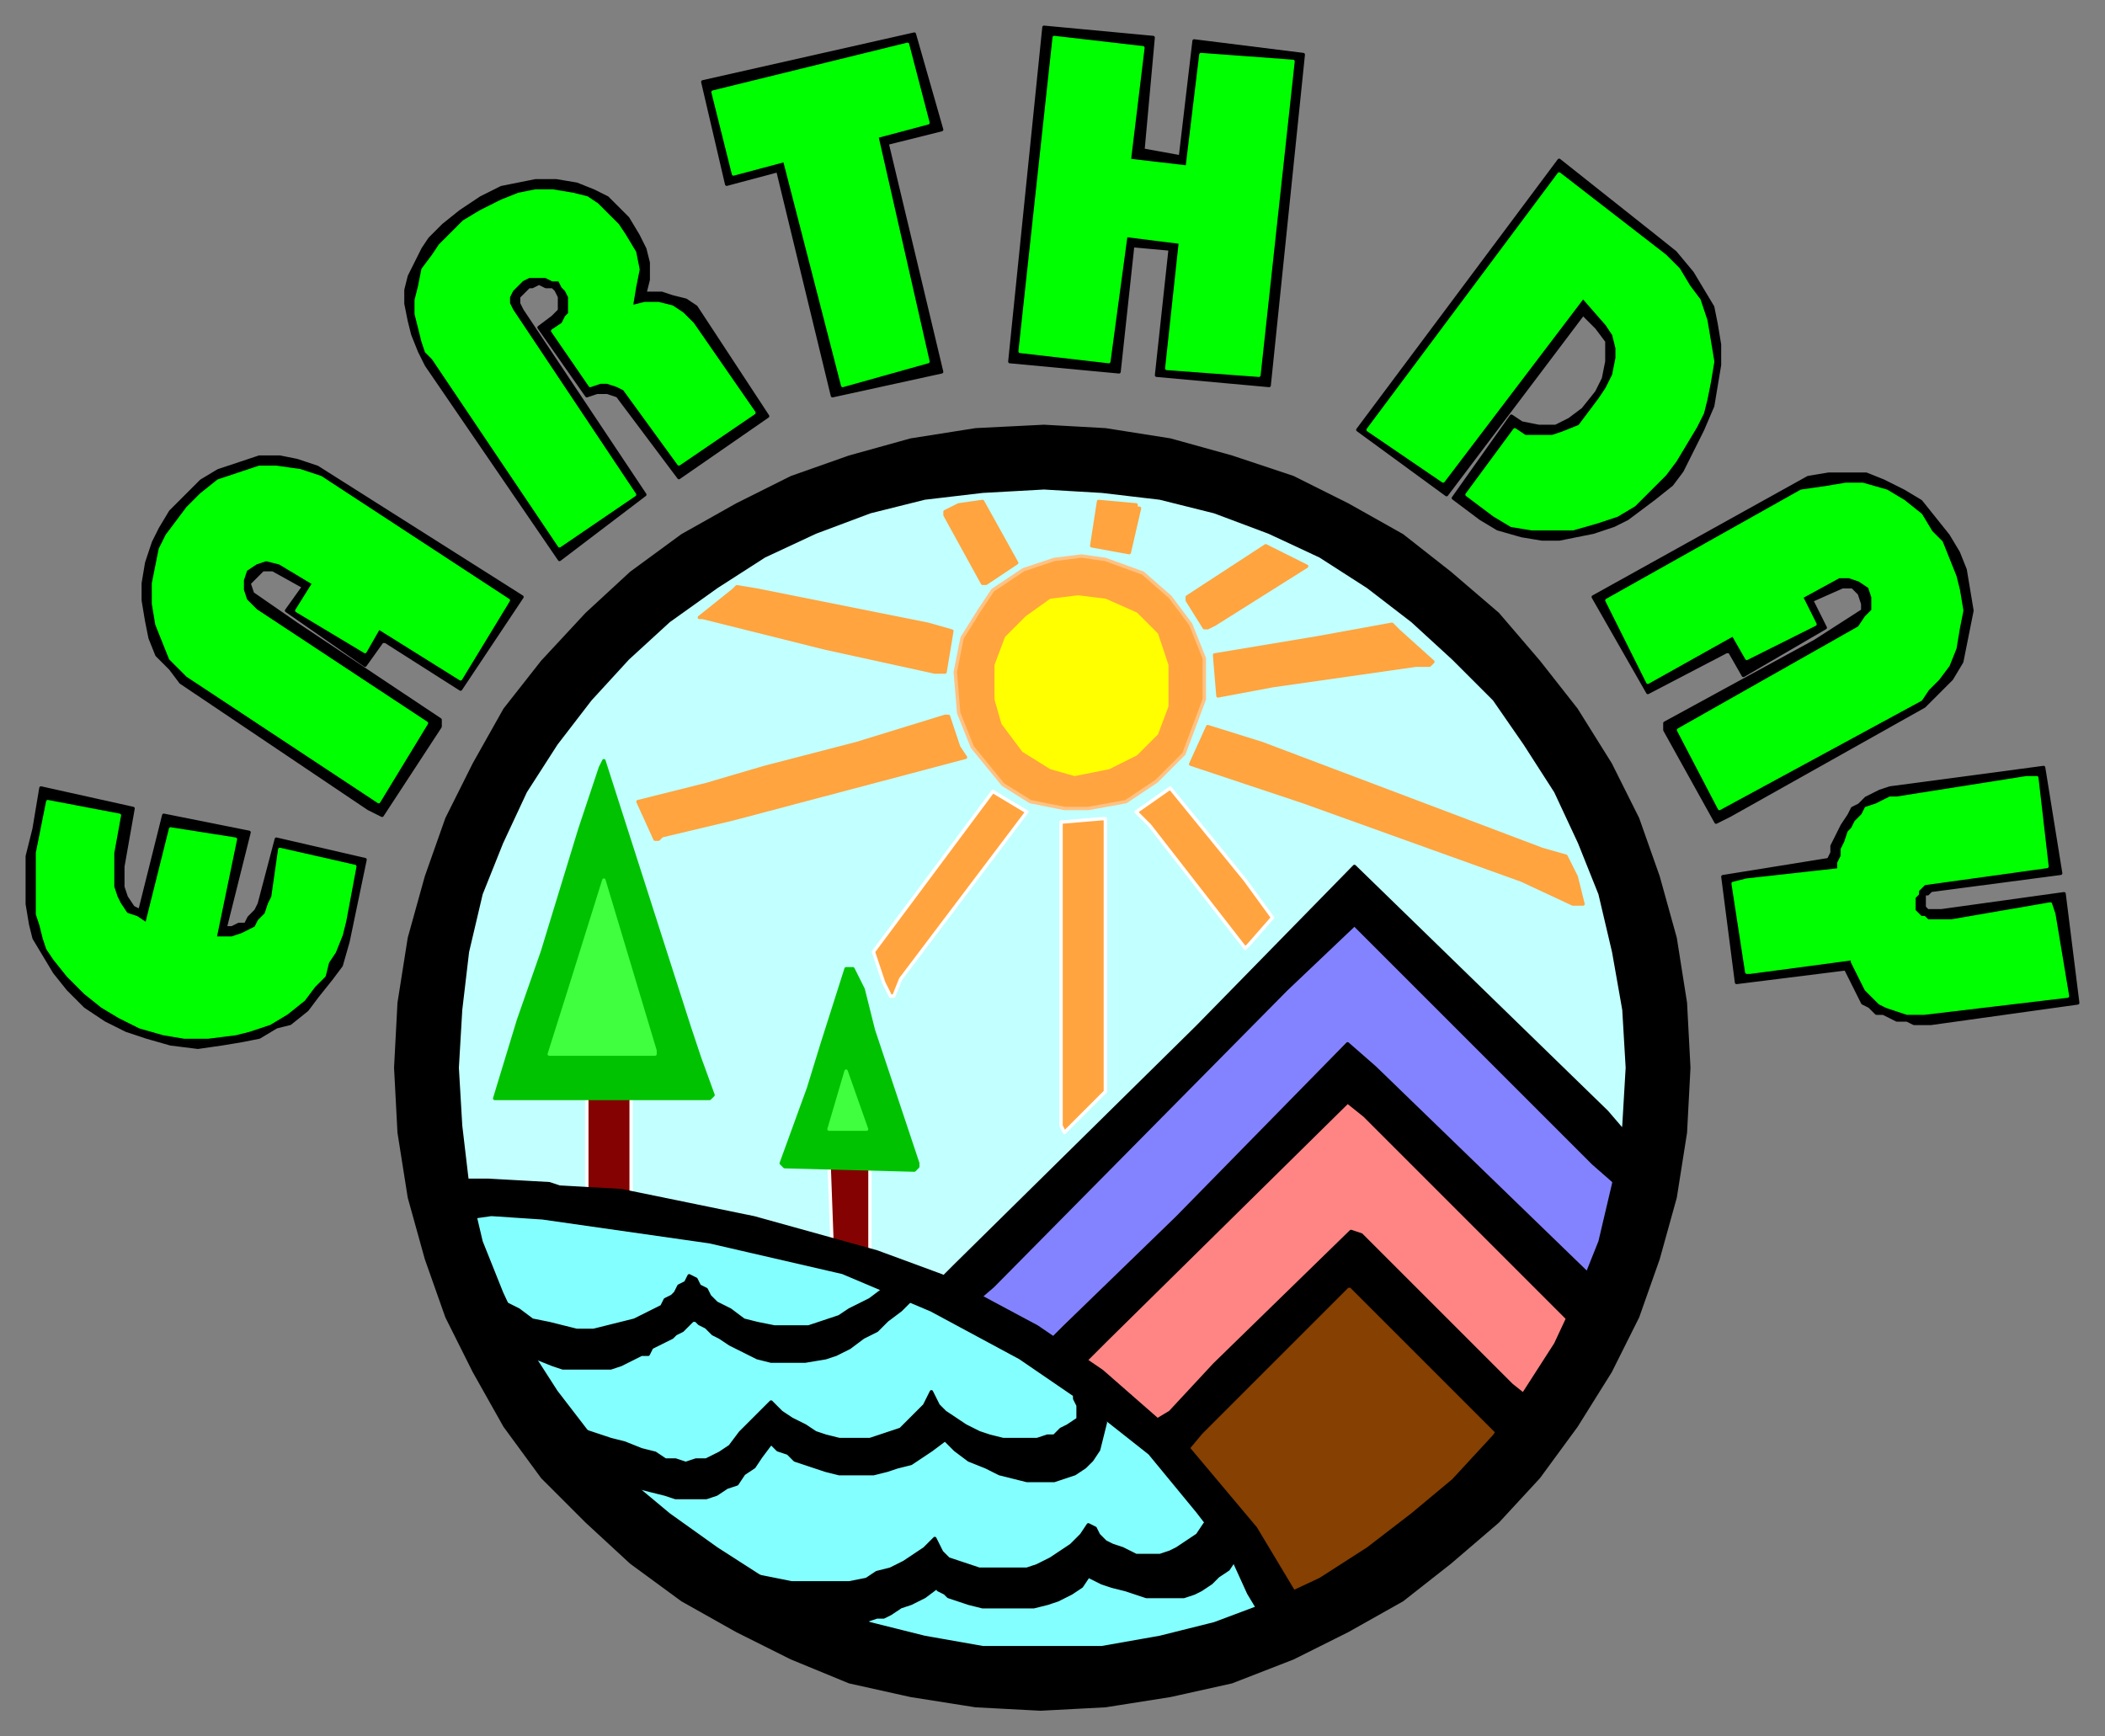 <svg xmlns="http://www.w3.org/2000/svg" fill-rule="evenodd" height="509" preserveAspectRatio="none" stroke-linecap="round" width="617"><rect width="100%" height="100%" fill="#808080" stroke="none"/><style>.pen0{stroke:#000;stroke-width:1;stroke-linejoin:round}.brush6{fill:#000}.brush7{fill:#ffa43f}.pen6,.pen9{stroke:#ffa43f;stroke-width:1;stroke-linejoin:round}.pen9{stroke:#fff}.brush10{fill:#0f0}.pen10{stroke:#0f0;stroke-width:1;stroke-linejoin:round}</style><path style="stroke:#c2ffff;stroke-width:1;stroke-linejoin:round;fill:#c2ffff" d="m305 143 18 1 17 2 16 4 16 6 15 7 14 9 13 10 12 11 12 12 9 13 9 14 7 15 6 15 4 17 3 17 1 17-1 17-3 17-4 17-6 15-7 15-9 14-9 13-12 13-12 10-13 10-14 9-15 7-16 6-16 4-17 3h-35l-17-3-16-4-16-6-15-7-14-9-14-10-12-10-11-13-10-13-9-14-7-15-6-15-4-17-2-17-1-17 1-17 2-17 4-17 6-15 7-15 9-14 10-13 11-12 12-11 14-10 14-9 15-7 16-6 16-4 17-2 17-1z"/><path style="stroke:#854002;stroke-width:1;stroke-linejoin:round;fill:#854002" d="m335 431 61-60 51 48-55 45-17 5-40-38z"/><path style="stroke:#ff8585;stroke-width:1;stroke-linejoin:round;fill:#ff8585" d="m302 413 94-96 70 69-19 30-51-52-63 63-31-14z"/><path style="stroke:#8383ff;stroke-width:1;stroke-linejoin:round;fill:#8383ff" d="m265 394 131-131 83 79-13 42-70-70-91 91-40-11z"/><path style="stroke:#83ffff;stroke-width:1;stroke-linejoin:round;fill:#83ffff" d="m131 353 41 81 77 50 81 8 52-13-33-45-46-40-69-29-88-15-15 3z"/><path class="pen0 brush6" d="m273 408 2 4 2 2 3 2 3 2 4 2 3 1 4 1h10l3-1h2l2-2 2-1 3-2v-4l-1-2v-2l8 5 1 4-1 4-1 4-2 3-2 2-3 2-3 1-3 1h-8l-4-1-4-1-4-2-5-2-4-3-3-3-4 3-3 2-3 2-4 1-3 1-4 1h-10l-4-1-3-1-3-1-3-1-2-2-3-1-2-2-3 4-2 3-3 2-2 3-3 1-3 2-3 1h-9l-3-1-4-1-4-1-4-2-22-18 6 2 6 2 6 2 4 1 5 2 4 1 3 2h3l3 1 3-1h3l4-2 3-2 3-4 4-4 5-5 3 3 3 2 4 2 3 2 3 1 4 1h9l3-1 3-1 3-1 2-2 3-3 2-2 2-4z"/><path class="pen6 brush7" d="M289 171h-1l-11-20v-1l4-2 7-1 10 18-9 6zm44-22h1l-3 13-11-2 2-13 11 1v1zm50 17-27 17-2 1h-1l-5-8v-1h0l23-15 12 6h0z"/><path class="brush7" style="stroke:#ffc283;stroke-width:1;stroke-linejoin:round" d="m335 168 8 7 6 8 4 10v12l-3 8-3 8-8 8-9 6-11 2h-7l-10-2-8-5-9-11-4-10-1-12 2-10 5-8 4-6 9-6 9-3 8-1 7 1 11 4z"/><path class="pen6 brush7" d="m272 183 7 2-2 12h-3l-32-7-36-9h-1l10-8 1-1 6 1 50 10z"/><path style="stroke:#ff0;stroke-width:1;stroke-linejoin:round;fill:#ff0" d="m333 180 6 6 3 9v12l-3 8-6 6-8 4-10 2-7-2-8-5-6-8-2-7v-10l3-8 6-6 7-5 8-1 8 1 9 4z"/><path class="pen6 brush7" d="m420 194-1 1h-4l-42 6-16 3-1-12 30-5 22-4 2 2 10 9zm-139 25 2 3-68 18-21 5-1 1h-1l-5-11 20-5 17-5 27-7 26-8h1l3 9zm171 30 7 2 3 6 2 8h-3l-15-7-64-23-30-10-3-1 5-11 16 5 82 31z"/><path class="pen9 brush7" d="m373 269-7 8-1 1-28-36-4-4 10-7 22 27 8 11zm-109 18-2 5h-1l-2-4-3-9 35-47 10 6-37 49zm60 8v25l-12 12-1-2v-89l12-1h1v55z"/><path class="pen0 brush6" d="m477 333-2 15-8-7-68-68-2-2-20 19-86 87-7 6-10-6 6-6 71-70 46-47 74 72 6 7z"/><path class="pen0 brush6" d="m467 375-6 13-6-6-55-55-5-4-71 70-2 2-5 5-9-7 4-4 33-32 50-51 8 7 64 62z"/><path class="pen9" d="m185 354-13-2v-33l13 2v33zm70 17-11-3-1-27h12v30z" style="fill:#850202"/><path class="pen0 brush6" d="m164 348 18 1 39 8 36 10 19 7 28 15 19 13 24 21 21 25 12 20-11 4-3-5-5-11-10-13-14-17-19-15-19-13-26-14-26-11-39-9-49-7-15-1-7 1-1-11h7l18 1 3 1z"/><path class="pen0 brush6" d="m443 406 5 4-8 11-5-5-39-39h-1l-35 35-8 8-5 6-9-9 5-3 13-14 40-39 3 1 44 44zM335 44l11 2 4-34 32 4-10 97-33-3 4-37-11-1-4 37-32-3 10-98 32 3-3 33zm-59-6-16 4 16 67-32 7-16-66-15 4-7-30 62-14 8 28z"/><path class="pen10 brush10" d="m331 47 17 2 4-33 27 2-10 92-27-2 4-37-16-2-5 37-26-3 10-92 26 3-4 33zm-59-11-15 4 15 66-25 7-17-66-15 4-6-24 57-14 6 23z"/><path class="pen0 brush6" d="m178 58 4 4 2 2 3 5 2 4 1 4v5l-1 4h5l3 1 4 1 3 2 21 32-26 18-18-24-3-1h-3l-3 1-14-20 4-3 2-2v-4l-1-2-1-1h-2l-2-1-2 1h-1l-2 2-1 1v2l1 2 36 54-25 19-39-57-2-4-2-5-1-4-1-5v-4l1-4 2-4 2-4 2-3 4-4 5-4 6-4 6-3 5-1 5-1h6l6 1 5 2 4 2zm318 22 3 5 3 5 1 5 1 6v6l-1 6-1 6-3 7-3 6-3 6-3 4-5 4-4 3-4 3-4 2-6 2-5 1-5 1h-5l-6-1-7-2-5-3-8-6 17-24 3 2 5 1h5l4-2 4-3 4-5 2-4 1-5v-6l-3-4-4-4-40 53-26-19 59-79 29 23 5 4 5 6z"/><path class="pen10 brush10" d="m178 63 3 3 2 3 3 5 1 5-1 5-1 6 4-1h4l4 1 3 2 3 3 18 26-22 15-16-22-2-1-3-1h-2l-3 1-11-16 3-2 1-2 1-1v-5l-1-2-1-1-1-2h-2l-2-1h-5l-2 1-1 1-2 2-1 2v2l1 2 36 54-22 15-37-55-2-2-1-3-1-4-1-4v-4l1-4 1-5 3-4 2-3 3-3 4-4 5-3 6-3 5-2 5-1h5l6 1 4 1 3 2 3 3zm310 12 4 4 3 5 3 4 2 6 1 6 1 6-1 6-1 5-1 4-2 4-3 5-3 5-3 4-5 5-4 4-5 3-6 2-7 2h-12l-6-1-5-3-8-6 14-19 3 2h8l3-1 5-2 3-4 3-4 2-3 2-4 1-5v-3l-1-4-2-3-7-8-41 54-22-15 56-75 31 24z"/><path class="pen0 brush6" d="m93 137 60 38-18 27-22-14h-1l-5 7-23-16 5-7-9-5h-3l-2 2-2 2 1 3 13 9 42 28v2l-17 26-4-2-55-37-3-4-4-4-2-5-1-5-1-6v-5l1-6 2-6 2-4 3-5 5-5 4-4 5-3 6-2 6-2h6l5 1 6 2zm437 3-63 35 16 28 23-12h1l4 7 24-14-4-8 9-4h3l2 2 1 3v2l-14 9-44 24v2l15 27 4-2 57-32 4-4 4-4 3-5 1-5 1-5 1-5-1-6-1-6-2-5-3-5-4-5-4-5-5-3-6-3-5-2h-11l-6 1z"/><path class="pen10 brush10" d="m94 140 55 36-14 23-24-15-4 7-20-12 5-8-10-6-4-1-3 1-3 2-1 3v3l1 3 3 3 50 33-14 23-56-37-2-2-3-3-2-5-2-5-1-6v-6l1-5 1-5 2-4 3-4 3-4 4-4 5-4 6-2 6-2h5l7 1 6 2zm434 4-57 32 12 24 25-14 4 7 20-10-4-8 11-6h3l3 1 3 2 1 3v4l-2 2-2 3-53 30 12 23 59-32 2-3 3-3 3-4 2-5 1-6 1-5-1-6-1-4-2-5-2-5-3-3-3-5-5-4-5-3-7-2h-5l-6 1-7 1z"/><path class="pen0 brush6" d="m604 256-38 5-1 1h-1v4l1 1h4l36-5 4 32-43 6h-5l-2-1h-3l-2-1-2-1h-2l-2-2-2-1-1-2-1-2-1-2-1-2-1-2-32 4-4-31 31-5 1-2v-2l1-2 1-2 1-2 2-3 1-2 2-1 2-2 2-1 2-1 3-1 45-6 5 31zm-568 1v3l1 3 2 3 2 1 7-28 25 5-7 28h2l2-1h2l1-2 1-1 1-1 1-2 5-19 26 6-5 24-2 7-3 4-4 5-3 4-5 4-4 1-5 3-5 1-6 1-7 1-8-1-7-2-6-2-6-3-6-4-5-5-4-5-3-5-3-5-1-4-1-6v-14l2-8 2-12 27 6-3 17v3z"/><path class="pen10 brush10" d="m600 254-36 5-1 1-1 1v1l-1 1v4l1 1 1 1h1l1 1h7l29-5 1 3 4 24-42 5h-5l-3-1-3-1-2-1-2-2-2-2-1-2-1-2-1-2-1-2v-1l-30 4h-1l-4-26 4-1 27-3v-2l1-2v-2l1-2 1-3 1-1 1-2 2-2 1-2 3-1 2-1 2-1h2l38-6h3l3 26zm-567-1v7l1 3 1 2 2 3 3 1 3 2 7-28 19 3-6 29h5l3-1 2-1 2-1 1-2 2-2 1-3 1-2 2-14 22 5-3 16-1 4-2 5-2 3-1 4-3 3-3 4-5 4-5 3-6 2-4 1-8 1h-7l-6-1-7-2-6-3-5-3-5-4-5-5-4-5-2-3-1-3-1-4-1-3v-18l3-15 21 4-2 11v3z"/><path class="pen0 brush6" d="m356 443 8 11-2 3-2 3-3 2-2 2-3 2-2 1-3 1h-11l-3-1-3-1-4-1-3-1-4-2-2 3-3 2-4 2-3 1-4 1h-15l-4-1-3-1-3-1-1-1-2-1h0v-1l-4 3-4 2-3 1-3 2-2 1h-2l-3 1h-4l-23-9-5-4 5 1 5 1h17l5-1 3-2 4-1 4-2 3-2 3-2 3-3 1 2 1 2 2 2 3 1 3 1 3 1h14l3-1 4-2 3-2 3-2 3-3 2-3 2 1 1 2 2 2 2 1 3 1 2 1 2 1h7l3-1 2-1 3-2 3-2 2-3 3-4zm-92-69 6 5-3 2-3 3-4 3-3 3-4 2-4 3-4 2-3 1-6 1h-10l-4-1-4-2-4-2-3-2-2-1-2-2-2-1-1-1h-1l-1 1-2 2-2 1-1 1-2 1-2 1-2 1-1 2h-2l-2 1-4 2-3 1h-14l-3-1-5-2-15-14-1-11 7 9 4 2 4 3 5 1 4 1 4 1h5l4-1 4-1 4-1 4-2 2-1 2-1 1-2 2-1 1-1 1-2 2-1 1-2 2 1 1 2 2 1 1 2 2 2 4 2 4 3 4 1 5 1h10l3-1 3-1 3-1 3-2 6-3 4-3 5-4z"/><path d="m202 301 3 9 4 11-1 1h0-63l7-23 7-20 11-36 3-9 3-9 1-2h0l25 78zm51-11 3 12 13 39v1l-1 1-38-1-1-1 8-22 4-13 7-22h2l3 6z" style="stroke:#00c200;stroke-width:1;stroke-linejoin:round;fill:#00c200"/><path d="M192 309h-31l6-19 10-32 15 50v1zm51 22 5-17 6 17h-11z" style="stroke:#3fff3f;stroke-width:1;stroke-linejoin:round;fill:#3fff3f"/><path class="pen0 brush6" d="m306 143-18 1-17 2-16 4-16 6-15 7-14 9-14 10-12 11-11 12-10 13-9 14-7 15-6 15-4 17-2 17-1 17 1 17 2 17 4 17 6 15 7 15 9 14 10 13 11 13 12 10 14 10 14 9 15 7 16 6 16 4 17 3h35l17-3 16-4 16-6 15-7 14-9 13-10 12-10 12-13 9-13 9-14 7-15 6-15 4-17 3-17 1-17-1-17-3-17-4-17-6-15-7-15-9-14-9-13-12-12-12-11-13-10-14-9-15-7-16-6-16-4-17-2-17-1v-18l18 1 19 3 18 5 18 6 16 8 16 9 14 11 14 12 12 14 11 14 10 16 8 16 6 17 5 18 3 19 1 19-1 19-3 19-5 18-6 17-8 16-10 16-11 15-12 13-14 12-14 11-16 9-16 8-18 7-18 4-19 3-19 1-19-1-19-3-18-4-17-7-16-8-16-9-15-11-13-12-13-13-11-15-9-16-8-16-6-17-5-18-3-19-1-19 1-19 3-19 5-18 6-17 8-16 9-16 11-14 13-14 13-12 15-11 16-9 16-8 17-6 18-5 19-3 20-1v18z"/></svg>

